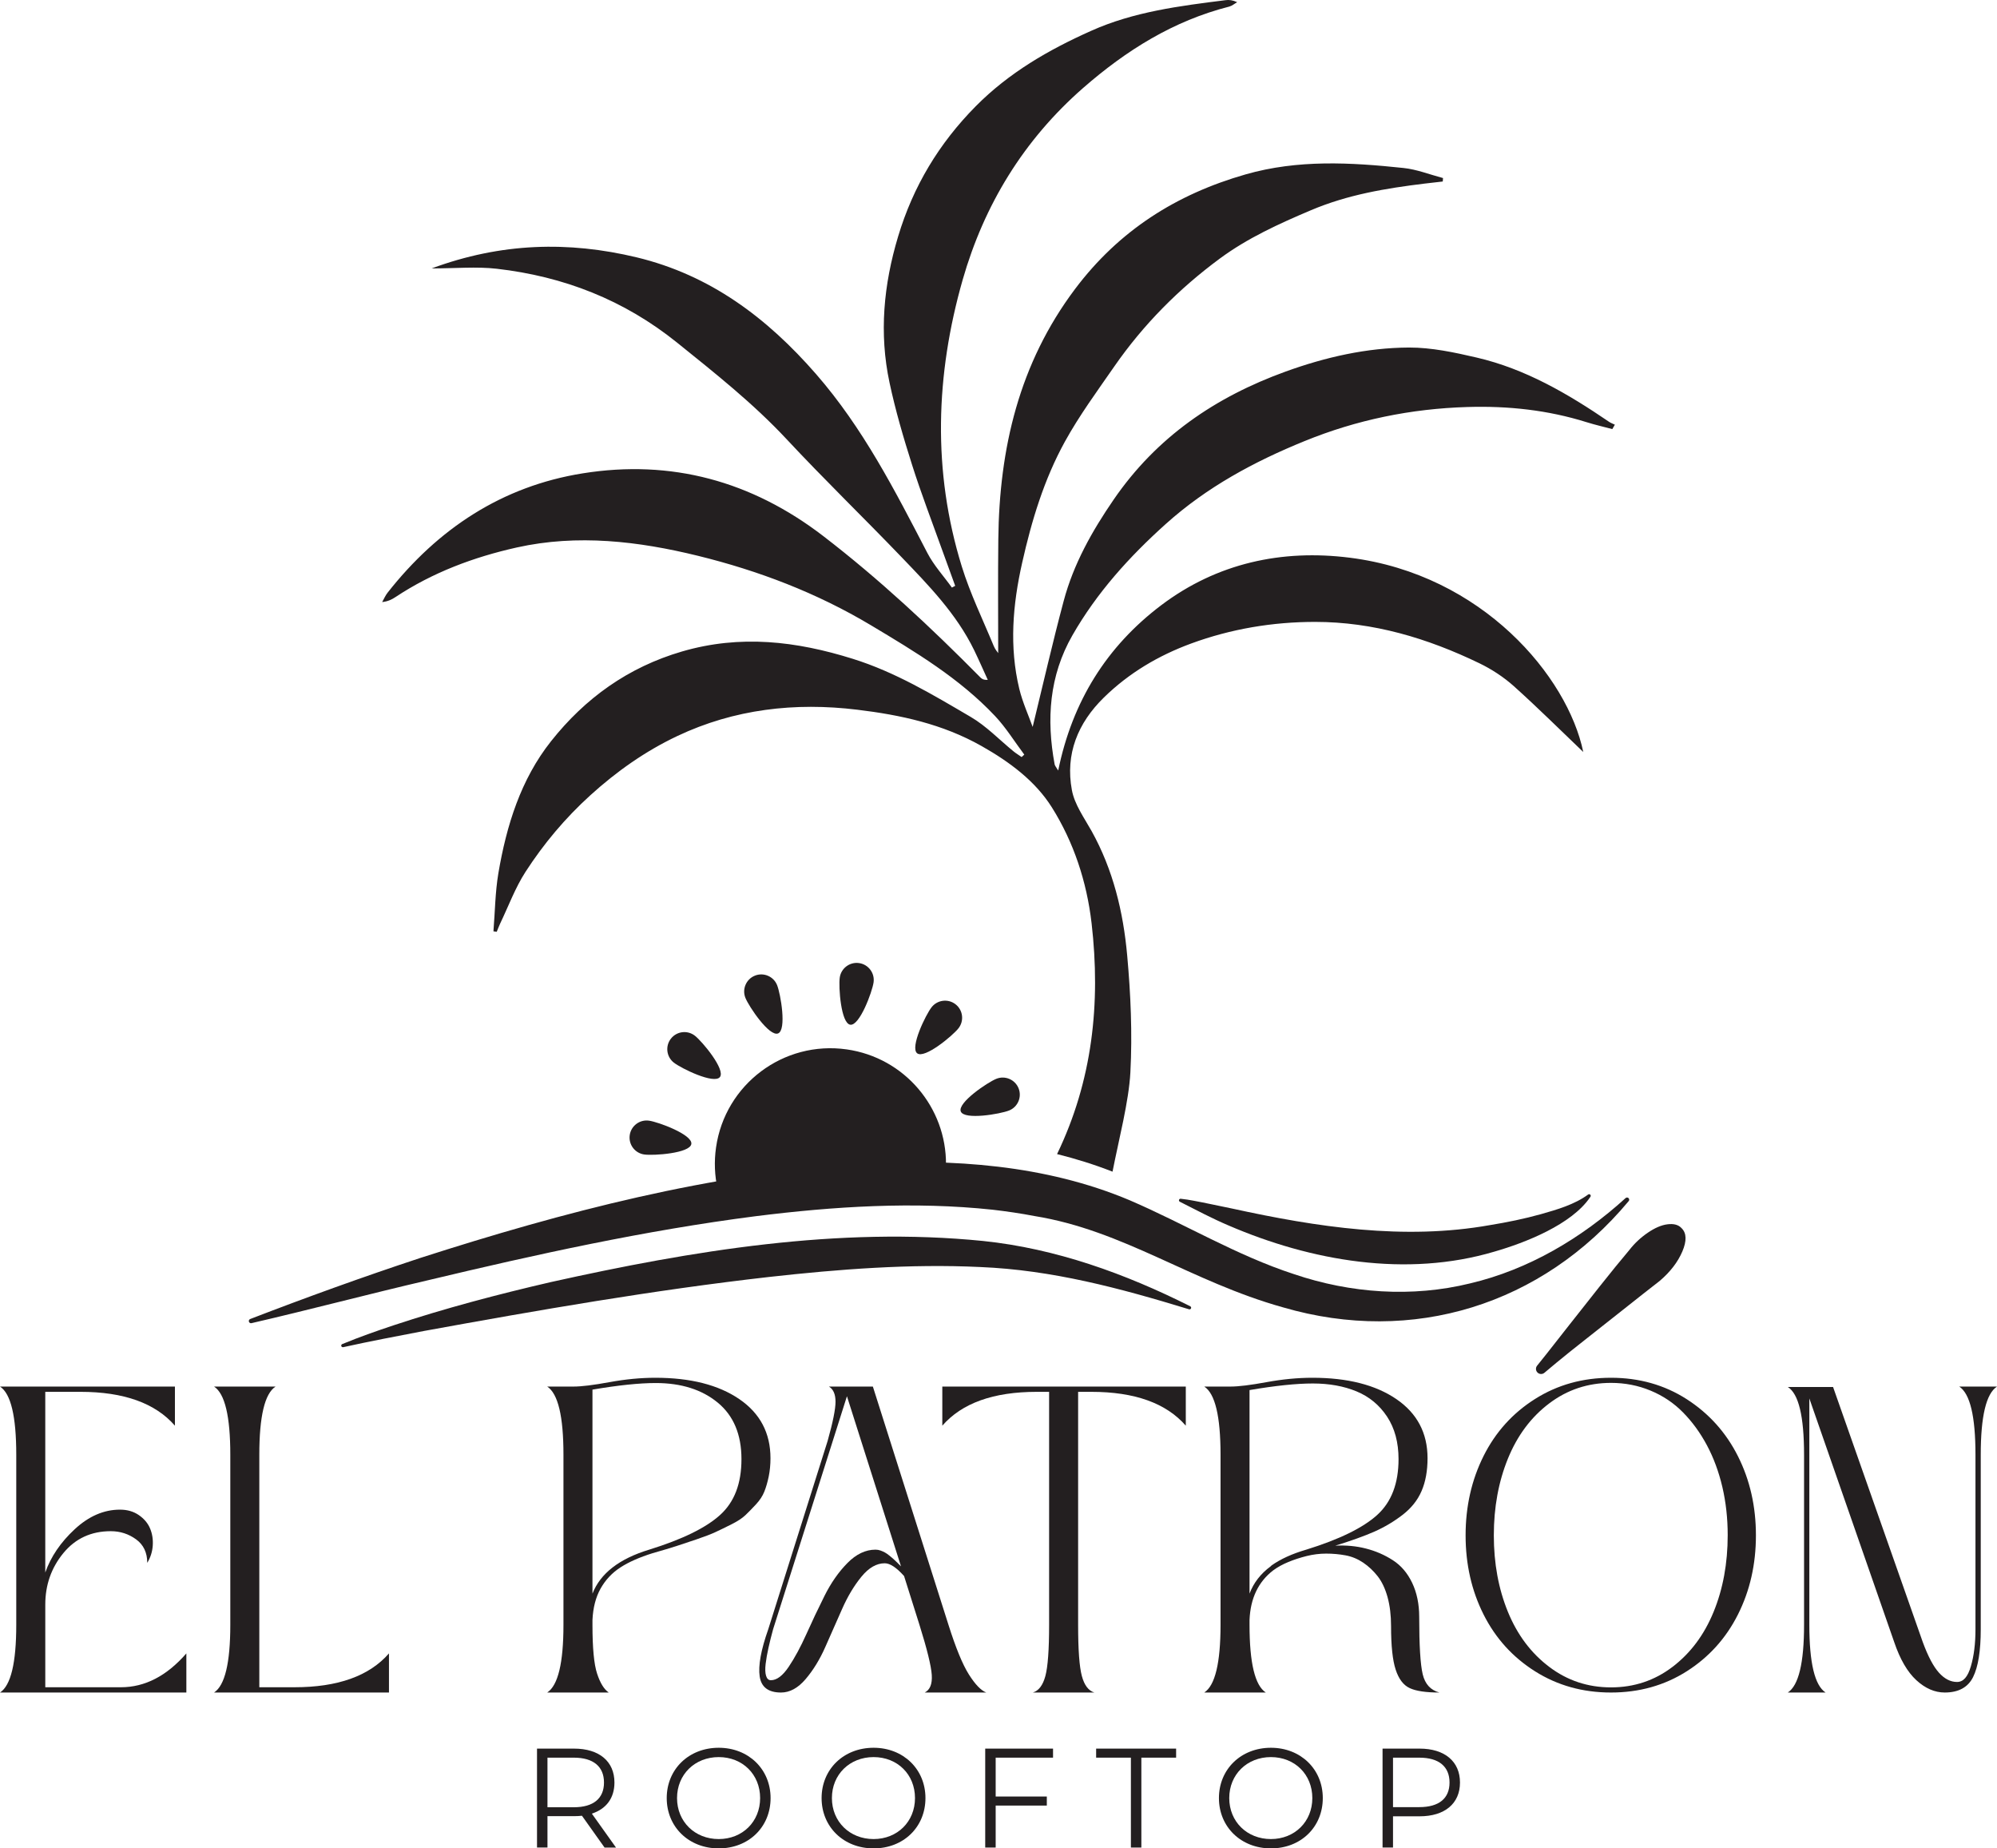 <?xml version="1.0" encoding="UTF-8"?>
<svg id="Layer_1" xmlns="http://www.w3.org/2000/svg" viewBox="0 0 2505.45 2318.53">
  <defs>
    <style>
      .cls-1 {
        fill: #231f20;
      }
    </style>
  </defs>
  <g>
    <path class="cls-1" d="M742.53,2274.92c18.08-5.85,28.36-19.5,28.36-39,0-26.59-19.14-42.55-50.7-42.55h-46.45v124.1h13.12v-39.36h33.33c3.55,0,6.74-.18,9.93-.53l28.36,39.89h14.36l-30.31-42.55ZM719.84,2266.94h-32.98v-62.22h32.98c24.82,0,37.93,11.34,37.93,31.2s-13.11,31.02-37.93,31.02Z"/>
    <path class="cls-1" d="M901.72,2192.31c-37.58,0-65.24,26.95-65.24,63.11s27.66,63.11,65.24,63.11,65.06-26.77,65.06-63.11-27.83-63.11-65.06-63.11ZM901.72,2306.83c-29.96,0-52.3-21.8-52.3-51.41s22.34-51.41,52.3-51.41,51.94,21.81,51.94,51.41-22.16,51.41-51.94,51.41Z"/>
    <path class="cls-1" d="M1096.02,2192.31c-37.59,0-65.24,26.95-65.24,63.11s27.65,63.11,65.24,63.11,65.06-26.77,65.06-63.11-27.84-63.11-65.06-63.11ZM1096.02,2306.83c-29.97,0-52.3-21.8-52.3-51.41s22.33-51.41,52.3-51.41,51.94,21.81,51.94,51.41-22.16,51.41-51.94,51.41Z"/>
    <path class="cls-1" d="M1321.15,2204.72v-11.35h-85.09v124.1h13.12v-52.65h64.17v-11.35h-64.17v-48.75h71.97Z"/>
    <path class="cls-1" d="M1375.22,2193.37v11.35h43.61v112.75h13.12v-112.75h43.61v-11.35h-100.34Z"/>
    <path class="cls-1" d="M1594.51,2192.31c-37.58,0-65.23,26.95-65.23,63.11s27.65,63.11,65.23,63.11,65.07-26.77,65.07-63.11-27.84-63.11-65.07-63.11ZM1594.51,2306.83c-29.96,0-52.29-21.8-52.29-51.41s22.33-51.41,52.29-51.41,51.95,21.81,51.95,51.41-22.16,51.41-51.95,51.41Z"/>
    <path class="cls-1" d="M1781.01,2193.37h-46.45v124.1h13.12v-39.18h33.33c31.55,0,50.7-15.96,50.7-42.37s-19.15-42.55-50.7-42.55ZM1780.65,2266.77h-32.97v-62.05h32.97c24.82,0,37.94,11.34,37.94,31.2s-13.12,30.85-37.94,30.85Z"/>
  </g>
  <g>
    <path class="cls-1" d="M900.29,1491.26c-3.69-16.57-4.49-34.11-1.95-51.91,11.31-79.27,84.74-134.34,164.01-123.03,72.71,10.38,125.06,73.03,124.5,144.5-.06,6.44-.53,12.95-1.47,19.52l-285.1,10.93Z"/>
    <g>
      <path class="cls-1" d="M1095.99,1232.29c-1.67,11.72-17.51,54.73-29.23,53.06-11.71-1.67-14.88-47.4-13.2-59.12,1.67-11.72,12.53-19.86,24.24-18.19,11.72,1.67,19.86,12.53,18.19,24.24Z"/>
      <path class="cls-1" d="M974.96,1235.71c4.41,10.98,12.2,56.15,1.23,60.57-10.98,4.41-36.59-33.62-41-44.6-4.41-10.98.92-23.46,11.9-27.87,10.99-4.41,23.46.92,27.87,11.9Z"/>
      <path class="cls-1" d="M871.85,1299.18c9.31,7.31,38.65,42.53,31.34,51.83-7.31,9.31-48.49-10.81-57.8-18.12-9.32-7.31-10.94-20.77-3.63-30.09,7.31-9.31,20.77-10.93,30.08-3.62Z"/>
      <path class="cls-1" d="M814.29,1405.71c11.72,1.67,54.74,17.5,53.07,29.22-1.67,11.71-47.4,14.87-59.11,13.2-11.72-1.67-19.86-12.52-18.19-24.24,1.67-11.72,12.53-19.85,24.24-18.18Z"/>
      <path class="cls-1" d="M1265.99,1392.96c-10.99,4.41-56.16,12.2-60.57,1.23-4.4-10.97,33.63-36.59,44.6-40.99,10.99-4.41,23.47.91,27.89,11.9,4.41,10.99-.94,23.46-11.91,27.86Z"/>
      <path class="cls-1" d="M1202.51,1289.85c-7.31,9.31-42.53,38.65-51.83,31.34-9.29-7.31,10.82-48.49,18.12-57.79,7.31-9.31,20.78-10.94,30.1-3.63,9.31,7.31,10.92,20.78,3.61,30.08Z"/>
    </g>
  </g>
  <path class="cls-1" d="M2026,532.72c-1.02,1.83-2.11,3.68-3.2,5.52-10.71-2.86-21.51-5.31-32.1-8.63-48.73-15.27-98.55-20.63-149.66-19.08-70.86,2.11-139.01,16.09-204.38,42.77-63.19,25.71-122.58,57.7-174.04,103.92-45.88,41.19-86.54,86.19-117.21,139.76-29.06,50.76-32.73,105.4-22.27,161.73.41,1.97,2.04,3.69,4.49,7.81,17.71-86.74,60.81-155.7,129.31-207.42,69.96-52.8,151.34-70.33,236.6-59.53,166.44,20.98,273.28,149.26,292.82,243.68-27.89-26.61-56.82-55.4-87.16-82.62-12.75-11.4-27.68-21.16-43.09-28.63-65.02-31.43-133.31-51.92-206.08-51.92-53.15,0-105.4,8.67-155.7,27.14-41.08,15.14-77.91,36.93-109.35,67.67-32.84,32.1-48.61,71-40.19,116.2,3.34,17.99,15.34,34.61,24.64,51.19,27.1,48.65,39.85,101.67,44.74,156.19,4.4,48.58,6.58,97.87,4.01,146.59-1.89,36.42-14.56,84.49-22.4,124.62-22.75-8.91-45.99-16.18-69.59-22.04,44.37-91.97,54.93-188.97,43.31-289.58-6.05-52.18-22.46-101.74-49.82-145.32-20.63-32.84-52.73-56.88-88.11-76.89-49.07-27.77-101.74-39.03-156.05-45.62-78.12-9.5-154.34-.81-225.87,33.06-39.99,18.94-75.97,44.25-109.23,74.46-31.55,28.65-58.3,60.61-81.11,95.85-12.96,20.07-21.37,43.09-31.83,64.88-1.57,3.32-2.85,6.86-4.28,10.32-1.35-.21-2.79-.42-4.13-.61,1.97-24.31,2.16-48.81,6.17-72.76,10.17-59.81,28.02-117.71,66.18-165.77,42.7-53.82,96.45-92.65,164.25-112.47,73.26-21.37,143.35-12.96,214.15,9.18,53.29,16.62,100.53,45.06,147.98,72.88,19.68,11.48,35.98,28.72,53.9,43.33,3.17,2.57,6.72,4.68,10.04,7.04,1.16-1.02,2.24-2.04,3.33-3.06-12.17-16.22-22.87-33.73-36.67-48.38-44.78-47.52-100.05-80.57-155.77-113.91-68.15-40.72-140.85-68.35-217-87.09-74.66-18.31-150.95-27.42-227.24-10.45-53.89,12.03-105.56,31.29-152.18,62.19-4.54,3.04-9.5,5.5-16.76,6.31,2.23-4.01,4.06-8.28,6.84-11.82,63.05-80.16,143.56-133.5,244.77-149.66,111.1-17.78,211.84,9.65,301.72,78.61,70.37,54.08,134.93,114.37,197.17,177.35,1.83,1.84,4.01,3.39,9.3,3.06-5.71-12.49-11.2-25.05-17.18-37.41-22.12-45.34-56.82-80.97-91.15-116.67-47.66-49.63-97.12-97.47-144.04-147.78-42.01-44.99-89.73-82.73-137.44-121.16-66.78-53.69-142.33-83.01-226.17-92.63-25.53-2.92-51.58-.42-81.72-.42,87.09-32.24,171.59-34.42,257.12-13.91,92.17,22.19,163.43,75.62,225.13,146.41,58.93,67.6,98.89,145.86,139.62,224.32,8.09,15.63,20.45,29.05,30.83,43.51,1.35-.74,2.78-1.41,4.13-2.18-5.5-15.13-11.06-30.32-16.55-45.52-12.64-35.31-26.2-70.4-37.53-106.17-10.8-34.01-20.91-68.41-28.31-103.25-13.19-61.82-7.41-122.79,10.78-183.26,18.87-62.92,51.26-116.67,97.41-163.38,41.68-42.08,91.49-70.8,144.65-94.53,53.54-24.04,111.17-31.3,168.73-38.51,4.36-.6,8.9-.14,14.6,2.53-3.27,1.83-6.33,4.54-9.85,5.49-70.17,17.85-129.3,54.85-183.4,102.09-74.67,65.3-124.21,146.6-151.17,240.69-34,119.19-38.06,239.8-1.13,359.39,10.57,34.22,26.47,66.81,40.17,99.98,1.76,4.36,5.1,8.02,5.56,8.83,0-46.08-.39-94.41.14-142.68,1.23-114.02,25.99-220.44,96.25-313.98,55.12-73.32,126.87-118.87,214.07-143.83,65.72-18.8,131.69-15,197.87-8.03,16.83,1.72,33.2,8.3,49.75,12.64-.14,1.43-.21,2.92-.33,4.33-7.53.84-15.06,1.65-22.6,2.6-48.95,5.96-96.87,13.91-143.16,33.59-40.03,16.97-79,34.68-113.96,60.48-51.39,37.94-95.85,82.73-132.29,135.21-21.44,30.95-43.93,61.5-62.03,94.34-26.15,47.39-41.75,99.1-53.64,151.98-11.87,52.59-16.34,105.35-3.59,158.3,4.15,16.9,11.47,32.98,16.76,47.64,12.91-52.81,24.91-105.62,38.89-157.89,12.36-46.43,35.52-87.62,62.8-127.33,53.82-78.4,127.61-128.63,215.7-160.53,50.09-18.12,101.69-29.85,154.75-30.13,28.26-.07,57.02,6.1,84.8,12.56,61.22,14.19,114.62,45.46,166.02,80.49,2.24,1.57,4.96,2.52,7.46,3.73Z"/>
  <path class="cls-1" d="M0,2123.02c13.6-8.82,20.4-37.13,20.4-84.92v-213.4c0-48.15-6.81-76.65-20.4-85.47h219.46v49.08c-24.63-28.3-64.15-42.46-118.55-42.46h-44.11v226.63c6.98-19.85,19.3-37.95,36.95-54.31,17.64-16.35,36.57-24.54,56.8-24.54,9.18,0,17.09,2.3,23.71,6.89,6.62,4.6,11.31,10.2,14.06,16.82,2.76,6.62,3.86,13.79,3.31,21.5-.55,7.72-2.85,14.89-6.89,21.51,0-12.86-4.69-22.69-14.06-29.5-9.37-6.8-19.95-10.2-31.71-10.2-24.63,0-44.48,9.19-59.55,27.57-15.08,18.39-22.61,39.89-22.61,64.52v103.67h94.84c30.14,0,57.53-14.15,82.16-42.46v49.08H0Z"/>
  <path class="cls-1" d="M268.54,2123.02c13.6-8.82,20.4-37.13,20.4-84.92v-213.4c0-48.15-6.81-76.65-20.4-85.47h77.2c-13.6,8.82-20.4,37.32-20.4,85.47v291.7h44.11c54.4,0,93.92-14.15,118.55-42.46v49.08h-219.47Z"/>
  <path class="cls-1" d="M927.49,1754.95c-26.11-17.82-61.2-26.75-105.31-26.75-18.41,0-37.6,1.86-57.63,5.52-20.05,3.69-35.03,5.52-44.95,5.52h-33.08c13.59,8.81,20.4,37.32,20.4,85.46v213.41c0,47.77-6.81,76.07-20.4,84.91h77.19c-5.88-4.04-10.75-11.94-14.6-23.72-3.87-11.75-5.8-32.15-5.8-61.19v-6.08c.72-15.44,4.13-28.58,10.2-39.43,6.08-10.82,14.33-19.66,24.81-26.47,10.48-6.79,23.99-12.75,40.54-17.92,12.87-3.66,22.69-6.61,29.49-8.81,6.81-2.2,15.34-5.05,25.66-8.55,10.27-3.5,18.19-6.52,23.71-9.11,5.5-2.55,12.12-5.77,19.84-9.64,7.72-3.85,13.59-7.72,17.64-11.57,4.04-3.87,8.47-8.37,13.24-13.52,4.78-5.14,8.28-10.47,10.48-15.99,2.2-5.52,4.03-11.85,5.52-19.03,1.46-7.17,2.2-14.79,2.2-22.88,0-31.62-13.05-56.33-39.15-74.16ZM903.49,1900.25c-17.82,16.18-47.52,30.69-89.03,43.56-37.51,11.4-61.22,29.78-71.15,55.14v-255.87c32.34-5.51,58.81-8.27,79.4-8.27,31.99,0,57.9,8.21,77.75,24.55,19.86,16.36,29.78,39.98,29.78,70.86s-8.92,53.85-26.75,70.03Z"/>
  <path class="cls-1" d="M1160.17,2123.02h77.22c-6.63-2.58-13.89-10.11-21.79-22.6-7.91-12.5-16.46-33.27-25.64-62.31l-94.85-298.87h-55.13c5.52,3.29,8.28,9.64,8.28,19s-3.32,25.85-9.95,49.36l-74.43,236.02c-9.2,26.1-12.77,45.85-10.76,59.28,2.02,13.42,10.94,20.12,26.75,20.12,11.04,0,21.31-5.61,30.88-16.83,9.55-11.2,17.83-24.71,24.8-40.52,6.98-15.81,13.98-31.62,20.96-47.43,6.98-15.79,15.07-29.3,24.27-40.52,9.18-11.22,18.94-16.83,29.23-16.83,6.61,0,14.7,5.33,24.25,16l19.31,61.22c9.55,30.5,14.69,51.46,15.44,62.84.74,11.4-2.21,18.75-8.84,22.07ZM1125.73,1960.08c-2.04-2.02-3.69-3.59-4.96-4.68-1.3-1.12-2.97-2.51-4.96-4.15-2.04-1.65-3.88-2.95-5.52-3.85-1.67-.93-3.5-1.74-5.52-2.48-2.04-.74-4.15-1.11-6.35-1.11-12.49,0-24.25,5.61-35.28,16.83-11.03,11.19-20.61,24.89-28.68,41.07-8.09,16.18-15.71,32.25-22.87,48.24-7.19,16-14.54,29.6-22.07,40.8-7.54,11.22-14.98,16.83-22.33,16.83-2.94,0-4.96-1.83-6.07-5.52-1.11-3.66-1.3-8.62-.55-14.88.74-6.26,1.94-13.05,3.59-20.4,1.64-7.35,3.57-15.07,5.79-23.16l92.63-292.26,67.83,213.4-4.68-4.68Z"/>
  <path class="cls-1" d="M1352.62,2038.1c0,31.25,1.56,52.66,4.69,64.24,3.12,11.58,8.36,18.47,15.71,20.68h-77.2c7.35-2.21,12.59-9.1,15.71-20.68,3.12-11.58,4.69-32.99,4.69-64.24v-292.25h-15.44c-54.41,0-93.93,14.16-118.55,42.46v-49.08h305.48v49.08c-24.63-28.3-64.15-42.46-118.55-42.46h-16.54v292.25Z"/>
  <path class="cls-1" d="M1784.94,2100.14c-2.94-12.31-4.4-36.3-4.4-71.98,0-16.16-2.97-30.41-8.84-42.72-5.88-12.31-13.97-21.79-24.27-28.4-10.29-6.63-21.48-11.49-33.63-14.6-12.12-3.13-24.99-4.34-38.6-3.59,20.22-6.26,36.58-12.13,49.08-17.64,12.49-5.52,24.27-12.5,35.3-20.96,11.01-8.46,19.01-18.47,23.97-30.07,4.98-11.56,7.46-25.26,7.46-41.07,0-31.62-13.07-56.33-39.15-74.16-26.12-17.82-61.22-26.75-105.33-26.75-18.38,0-37.58,1.86-57.63,5.52-20.03,3.69-35,5.52-44.92,5.52h-33.1c13.6,8.81,20.42,37.32,20.42,85.46v213.41c0,47.77-6.82,76.07-20.42,84.91h77.21c-13.61-8.84-20.42-37.14-20.42-84.91v-6.08c1.11-27.19,11.03-47.96,29.79-62.31,5.51-4.03,11.84-7.53,19.03-10.47,7.16-2.95,14.79-5.43,22.88-7.45,8.09-2.01,16.27-3.03,24.52-3.03s16.37.74,24.27,2.2c7.91,1.48,15.25,4.52,22.07,9.11,6.79,4.59,12.86,10.29,18.2,17.08,5.3,6.82,9.45,15.53,12.4,26.2,2.94,10.66,4.4,22.81,4.4,36.39,0,24.64,1.93,42.84,5.8,54.59,3.84,11.78,9.73,19.5,17.64,23.16,7.9,3.69,20.3,5.52,37.23,5.52-11.04-2.95-18.02-10.57-20.96-22.88ZM1638.81,1943.81c-17.64,5.14-32.18,11.77-43.56,19.84l-1.11,1.11c-12.49,9.2-21.33,20.59-26.47,34.19v-255.31c32.36-5.52,58.83-8.27,79.41-8.27s38.88,3.31,54.87,9.92c16,6.63,28.75,17.2,38.32,31.71,9.55,14.53,14.35,32.27,14.35,53.22,0,30.51-8.92,53.85-26.75,70.03-17.85,16.18-47.52,30.69-89.06,43.56Z"/>
  <path class="cls-1" d="M2180.46,1826.64c-15.02-29.86-36.49-53.72-64.36-71.62-27.89-17.86-59.55-26.82-94.96-26.82s-67.13,8.84-95.21,26.57c-28.07,17.68-49.63,41.56-64.65,71.59-15.02,30.04-22.53,63.21-22.53,99.52s7.51,69.39,22.53,99.24c15.02,29.86,36.58,53.63,64.65,71.33,28.08,17.7,59.81,26.57,95.21,26.57s67.07-8.87,94.96-26.57c27.87-17.7,49.34-41.47,64.36-71.33,15.02-29.85,22.53-62.93,22.53-99.24s-7.51-69.39-22.53-99.24ZM2149.88,2021.9c-11.79,28.8-28.95,51.75-51.48,68.91-22.55,17.19-48.28,25.76-77.26,25.76s-54.8-8.57-77.5-25.76c-22.74-17.16-39.96-40.11-51.78-68.91-11.79-28.8-17.7-60.8-17.7-96.02s5.91-67.34,17.7-96.29c11.82-28.98,29.04-52.05,51.78-69.21,22.7-17.16,48.55-25.75,77.5-25.75,17.52,0,34.08,3.22,49.61,9.67,15.56,6.43,29.16,15.54,40.77,27.36,11.62,11.79,21.65,25.57,30.04,41.29,8.41,15.74,14.84,33.19,19.33,52.31,4.46,19.13,6.69,39.24,6.69,60.35,0,35.4-5.9,67.49-17.7,96.29Z"/>
  <path class="cls-1" d="M2263.38,1824.7c0-48.15-6.81-76.46-20.4-84.92h56.8l112.49,319.82c6.62,18.02,13.41,30.88,20.4,38.6,6.98,7.72,14.52,11.58,22.61,11.58s13.51-6.52,17.37-19.58c3.86-13.04,5.79-28.58,5.79-46.59v-218.91c0-48.15-6.81-76.65-20.4-85.47h47.42c-13.6,8.82-20.4,37.32-20.4,85.47v218.91c0,27.21-3.22,47.24-9.65,60.1-6.44,12.87-18.29,19.3-35.57,19.3-12.5,0-24.36-5.14-35.57-15.44-11.22-10.29-20.5-26.28-27.85-47.97l-106.42-305.48v283.98c0,47.79,6.8,76.1,20.4,84.92h-47.42c13.6-8.82,20.4-37.13,20.4-84.92v-214.5,1.1Z"/>
  <path class="cls-1" d="M2043.17,1506.83c-108.35,129.85-270.68,180.54-433.3,133.11-116.02-32.43-199.79-96.53-312.3-114.65-16.67-3.23-35.23-5.92-52.13-7.87-98.7-10.53-199.35-4.2-297.85,8.19-138.73,17.85-274.78,47.84-411.17,80.4-73.48,17.07-146.57,36.55-220.91,53.7-1.47.34-2.93-.58-3.27-2.04-.31-1.34.43-2.68,1.68-3.16,70.52-27.19,141.62-52.92,213.43-76.61,179.77-57.81,364.61-106.19,553.78-118.19,113.3-6.6,230.54,1.27,336.18,45.83,69.47,29.85,134.29,69.32,206.2,92.7,70.87,24.03,148.07,29.48,220.91,11.58,73.14-17.21,139.67-56.65,195.05-107,1.12-1.01,2.84-.93,3.85.19.98,1.13.93,2.82-.16,3.85h0Z"/>
  <path class="cls-1" d="M1491.52,1642.23c-86.63-26.48-171.61-49.23-261.71-52.93-88.01-4.18-177.21,2.68-264.96,12.47-144.62,16.4-289.69,41.65-433.42,67.83-33.55,6.46-67.11,12.77-100.51,20.17-1.15.39-2.54-.24-2.77-1.49-.21-.98.32-1.94,1.21-2.31,21.1-8.73,42.61-16.29,64.23-23.49,64.87-21.51,131.01-38.92,197.57-54.31,177.27-39.37,360.33-69.83,542.29-51.54,91.15,9.45,178.42,40.99,259.83,81.91,1.01.49,1.43,1.71.94,2.73-.53,1.03-1.68,1.38-2.71.98h0Z"/>
  <path class="cls-1" d="M1995.1,1501.54c-23.15,34.42-81.33,57.23-120.06,68.39-110.36,32.86-230.31,11.78-333.79-32.8-20.6-8.75-40.41-19.3-60.36-29.39,0,0-.67-.33-.67-.33-.98-.49-1.38-1.68-.89-2.66.37-.75,1.17-1.16,1.96-1.09,5.61.53,11.01,1.49,16.41,2.49,10.26,1.83,37.5,7.64,48.23,9.82,105.97,23.17,215.66,40.01,323.54,20.71,21.46-3.48,42.8-7.85,63.71-13.67,20.48-5.84,42.05-11.98,59.31-24.65.88-.68,2.14-.52,2.82.36.54.69.55,1.63.1,2.32l-.32.49h0Z"/>
  <path class="cls-1" d="M2109.88,1540.71c6.16,6.16,6.41,15.87.81,29.08-5.64,13.22-15.06,25.49-28.24,36.78-12.73,9.88-28.31,22.13-46.68,36.72-18.4,14.6-34.19,27.07-47.38,37.42-13.22,10.37-25.23,20-36.07,28.95-6.5,5.35-11.38,9.44-14.66,12.27-2.55,2.2-6.35,2.05-8.73-.33h0c-2.35-2.35-2.53-6.07-.41-8.63,2.77-3.34,6.79-8.36,12.06-15.06,8.7-11.08,18.22-23.21,28.6-36.42,10.35-13.2,22.82-29,37.42-47.38,14.57-18.38,27.06-33.71,37.43-45.97,6.57-8.49,14.35-15.77,23.33-21.9,8.96-6.11,17.22-9.64,24.78-10.55,7.55-.93,13.23.51,17.03,4.31l.71.71Z"/>
</svg>